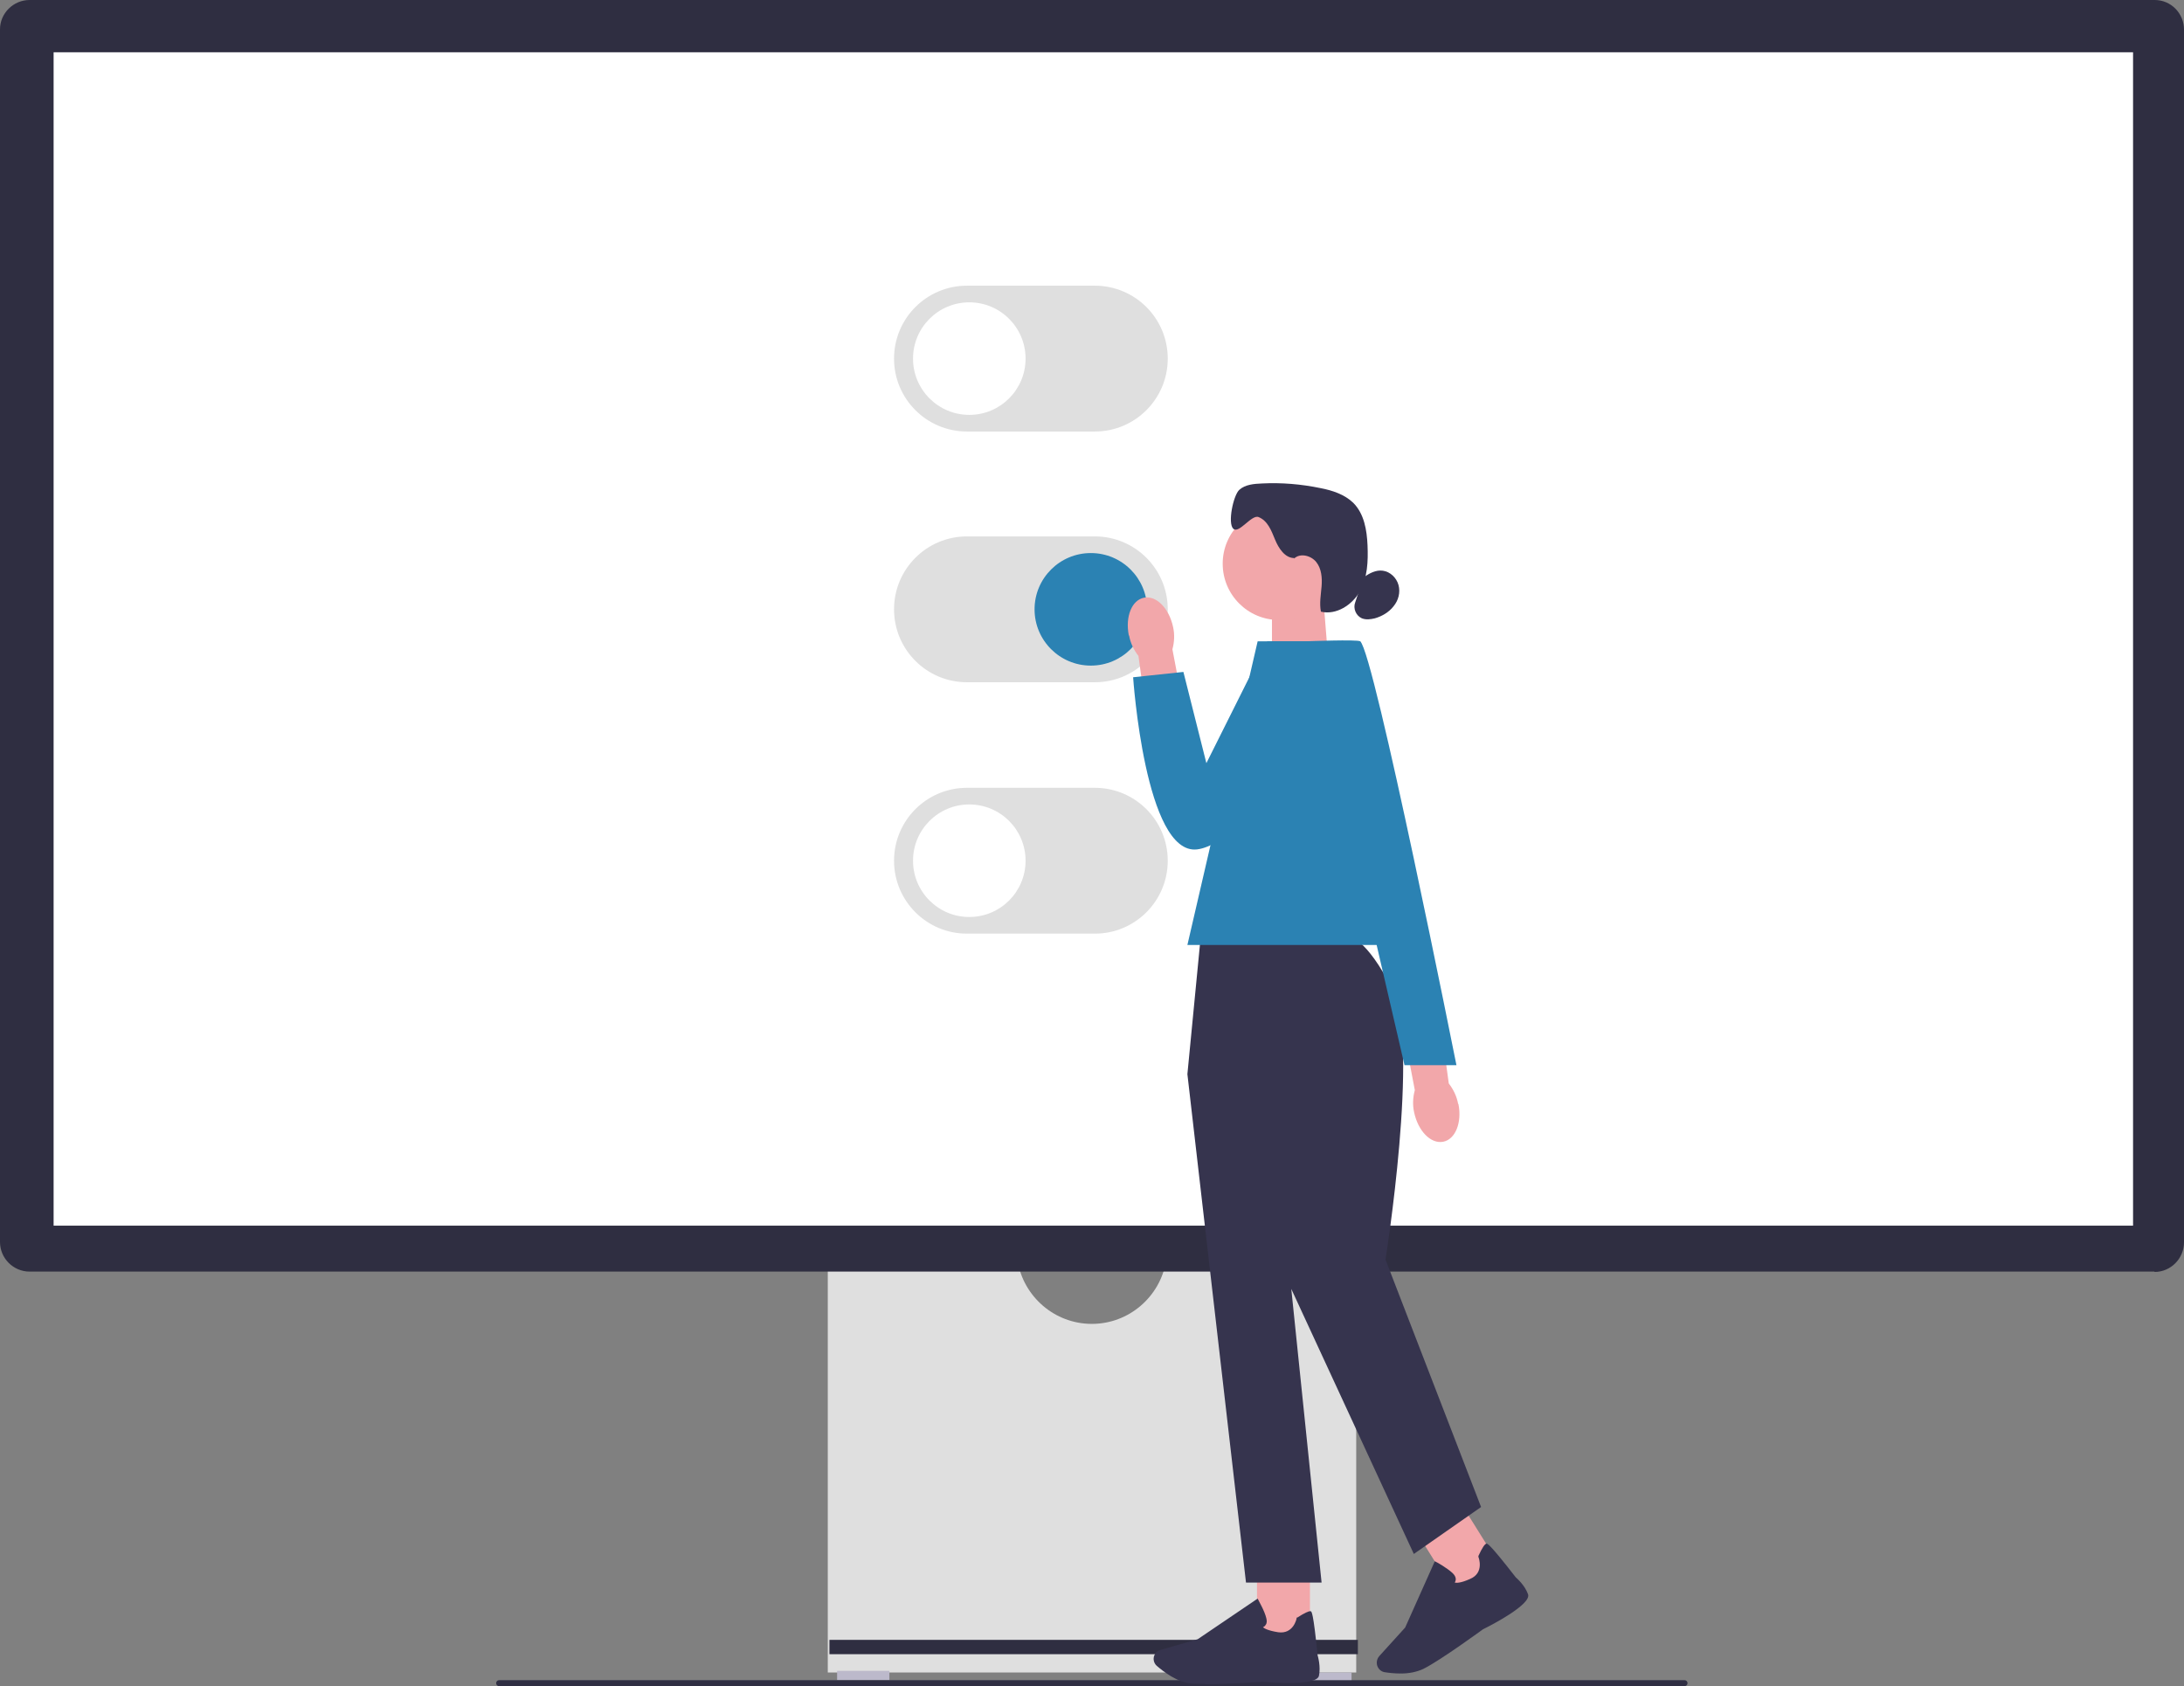 <?xml version="1.0" encoding="UTF-8"?>
<svg id="_Слой_1" data-name="Слой_1" xmlns="http://www.w3.org/2000/svg" version="1.1" viewBox="0 0 655.9 506.4">
  <rect x="0" y="0" width="655.9" height="506.4" fill="#808080" stroke="none"/>
  <!-- Generator: Adobe Illustrator 29.0.1, SVG Export Plug-In . SVG Version: 2.1.0 Build 192)  -->
  <defs>
    <style>
      .st0 {
        fill: #dfdfdf;
      }

      .st1 {
        fill: #2f2e43;
      }

      .st2 {
        fill: #2f2e41;
      }

      .st3 {
        fill: #f2a7aa;
      }

      .st4 {
        fill: #fff;
      }

      .st5 {
        fill: #36344e;
      }

      .st6 {
        fill: #bcb9cb;
      }

      .st7 {
        fill: #2b82b3;
      }
    </style>
  </defs>
  <path class="st0" d="M350.2,378.7c-1.8,10.7-11.1,18.9-22.3,18.9s-20.5-8.2-22.3-18.9h-57v123.6h158.7v-123.6h-57,0Z"/>
  <rect class="st6" x="251.4" y="501.8" width="15.7" height="2.8"/>
  <rect class="st6" x="390.2" y="502.3" width="15.7" height="2.8"/>
  <rect class="st2" x="249.1" y="492.5" width="158.7" height="4.3"/>
  <path class="st2" d="M647,381.9H8.9c-4.9,0-8.9-4-8.9-8.9V8.8C0,4,4,0,8.9,0h638.2c4.9,0,8.8,4,8.8,8.9v364.2c0,4.9-4,8.9-8.8,8.9h0Z"/>
  <rect class="st4" x="16.1" y="15.7" width="624.5" height="352.4"/>
  <path class="st0" d="M328.8,129.6h-38.4c-12.1,0-21.9-9.8-21.9-21.9s9.8-21.9,21.9-21.9h38.4c12.1,0,21.9,9.8,21.9,21.9s-9.8,21.9-21.9,21.9Z"/>
  <circle class="st4" cx="291.1" cy="107.7" r="16.9"/>
  <path class="st0" d="M328.8,280.4h-38.4c-12.1,0-21.9-9.8-21.9-21.9s9.8-21.9,21.9-21.9h38.4c12.1,0,21.9,9.8,21.9,21.9s-9.8,21.9-21.9,21.9Z"/>
  <circle class="st4" cx="291.1" cy="258.5" r="16.9"/>
  <path class="st0" d="M328.8,204.9h-38.4c-12.1,0-21.9-9.8-21.9-21.9s9.8-21.9,21.9-21.9h38.4c12.1,0,21.9,9.8,21.9,21.9s-9.8,21.9-21.9,21.9Z"/>
  <circle class="st7" cx="327.6" cy="183" r="16.9"/>
  <path class="st1" d="M149,505.5c0,.5.4.9.9.9h356c.5,0,.9-.4.9-.9s-.4-.9-.9-.9H149.9c-.5,0-.9.4-.9.9Z"/>
  <polygon class="st3" points="398.9 198.2 382 203.8 382 179.4 397.4 179.4 398.9 198.2"/>
  <circle class="st3" cx="384.1" cy="169.3" r="16.9"/>
  <path class="st5" d="M388.7,167.6c-2.8,0-4.7-2.9-5.8-5.6s-2.2-5.6-4.9-6.7c-2.1-.9-5.9,5.1-7.6,3.5-1.8-1.6,0-10.1,1.8-11.7s4.4-1.8,6.8-1.9c5.9-.3,11.8.2,17.6,1.4,3.6.7,7.2,1.9,9.8,4.4,3.3,3.3,4.1,8.2,4.3,12.8.2,4.7,0,9.7-2.3,13.8-2.3,4.1-7.1,7.2-11.7,6.1-.5-2.5,0-5.1.2-7.6.2-2.5,0-5.3-1.6-7.3s-4.9-2.8-6.7-1"/>
  <path class="st5" d="M409.5,173.4c1.7-1.2,3.7-2.3,5.8-2,2.2.3,4.1,2.1,4.7,4.3s0,4.6-1.5,6.4c-1.4,1.8-3.5,3-5.6,3.6-1.3.3-2.6.5-3.9,0-1.8-.8-2.7-3-2-4.8"/>
  <rect class="st3" x="377.5" y="469.6" width="15.9" height="22.5"/>
  <path class="st5" d="M362,505.7c-1.7,0-3.1,0-4.3-.1-4.2-.4-8.2-3.5-10.3-5.3-.9-.8-1.2-2.1-.7-3.2h0c.3-.8,1-1.4,1.9-1.6l11.1-3.2,18-12.2.2.4c0,.1,1.9,3.3,2.4,5.5.2.8.2,1.5-.2,2-.2.4-.6.6-.8.7.3.3,1.4,1,4.5,1.5,4.6.7,5.6-4,5.6-4.2v-.2s.2,0,.2,0c2.2-1.4,3.5-2,4-1.9.3,0,.8.2,2.1,13.2.1.4,1,3.4.4,6.2-.7,3.1-14.3,2-17,1.8,0,0-10.2.7-17.2.7h0Z"/>
  <rect class="st3" x="429.8" y="454.4" width="15.9" height="22.5" transform="translate(-180.1 302.2) rotate(-32)"/>
  <path class="st5" d="M420.6,502.6c-1.9,0-3.6-.2-4.8-.4-1.2-.2-2.1-1.2-2.3-2.4h0c-.1-.9.1-1.7.7-2.4l7.8-8.6,8.9-19.9.4.2c.1,0,3.3,1.8,5,3.4.6.6.9,1.2.9,1.8,0,.4-.2.8-.3,1,.5.1,1.7.2,4.6-1.1,4.3-1.8,2.6-6.4,2.5-6.6h0c0-.1,0-.3,0-.3,1.1-2.4,1.9-3.6,2.4-3.7.3,0,.8-.2,8.8,10.1.3.3,2.7,2.3,3.7,5.1,1.1,3-11,9.3-13.5,10.5,0,0-12.7,9.3-17.9,11.9-2.1,1-4.5,1.4-6.7,1.4h0Z"/>
  <path class="st5" d="M405,281.3h-44.4l-4,41.3,17.6,152.7h22.7l-9.1-88.2,36.8,79.6,20.2-14.1-28.7-74.3s10.3-64.8,2.2-80.9c-8.1-16.1-13.2-16.1-13.2-16.1h0Z"/>
  <polygon class="st7" points="427.1 283.8 356.6 283.8 377.7 192.6 408.5 192.6 427.1 283.8"/>
  <path id="uuid-7f4403b9-21a6-4777-8daf-6db0c322735b-89-44-52-44-91-153-48-48-105-61-1040" class="st3" d="M339,190.8c-1.1-5.6.9-10.6,4.6-11.3,3.7-.7,7.5,3.2,8.7,8.8.5,2.2.4,4.5-.2,6.7l4.5,23.6-11.5,1.8-3.2-23.4c-1.4-1.8-2.4-3.9-2.8-6.1h0Z"/>
  <path class="st7" d="M407.7,192.6h-27.1l-18.3,36.6-6.9-27.4-15.1,1.6s3.6,53.5,19.2,51.7,52.2-50,48.2-62.5h0Z"/>
  <path id="uuid-4f4c8d73-174a-4aab-b932-a11e56a3b943-90-45-53-45-92-154-49-49-106-62-1041" class="st3" d="M438,331.6c1.1,5.5-.9,10.6-4.6,11.3-3.7.7-7.5-3.2-8.7-8.8-.5-2.2-.4-4.5.2-6.7l-4.5-23.6,11.5-1.8,3.2,23.4c1.4,1.8,2.4,3.9,2.8,6.1h0Z"/>
  <path class="st7" d="M392.3,192.6s15.4-.6,16.2,0c4.2,3.4,28.9,127.3,28.9,127.3h-15.6l-29.5-127.3h0Z"/>
</svg>